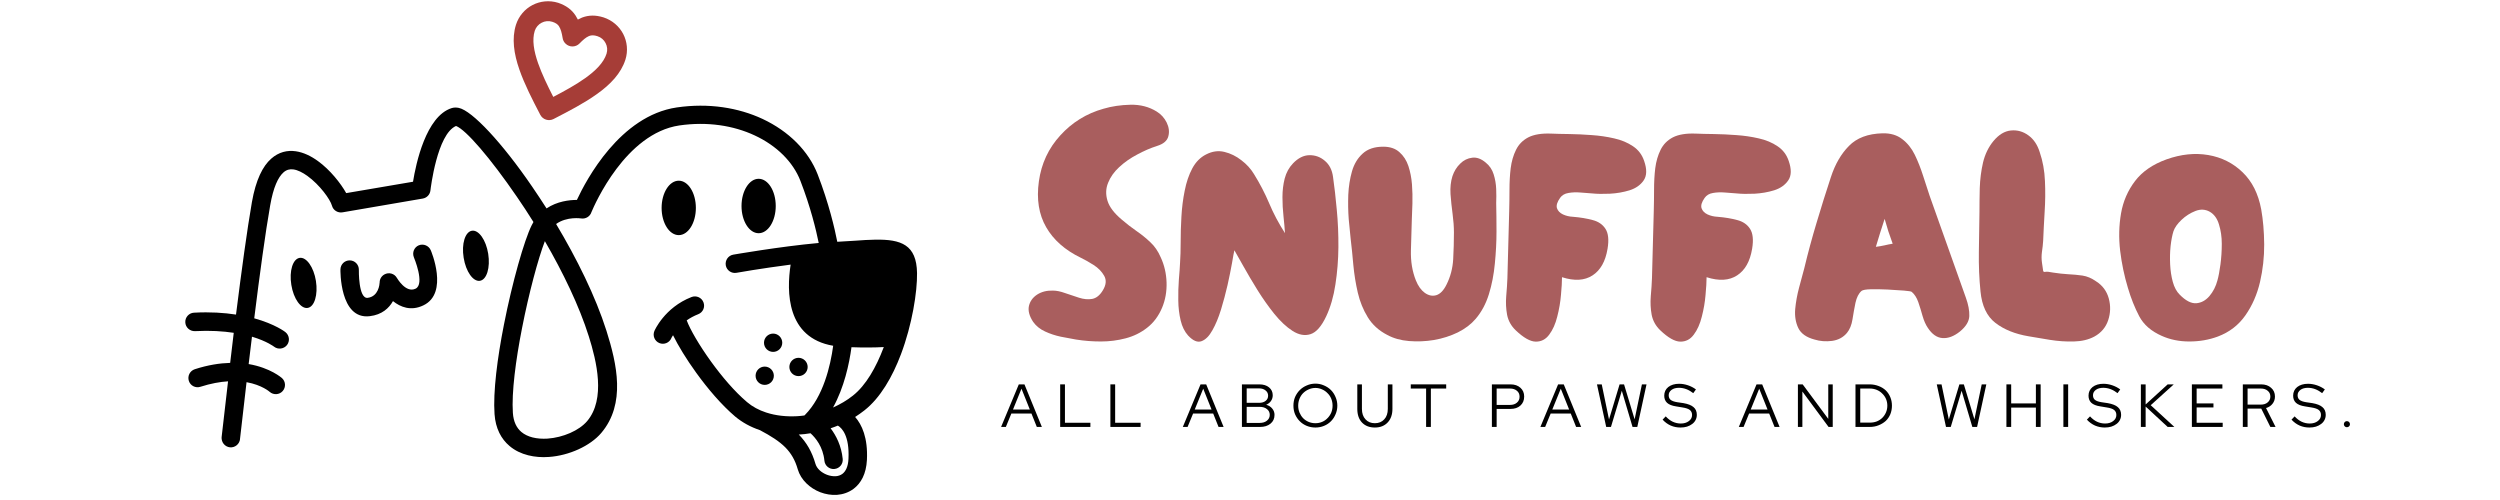 <svg xmlns="http://www.w3.org/2000/svg" xmlns:xlink="http://www.w3.org/1999/xlink" width="350" zoomAndPan="magnify" viewBox="0 0 262.5 52.5" height="70" preserveAspectRatio="xMidYMid meet"><defs><g></g><clipPath id="2210e3e0cb"><path d="M 19.426 11 L 96.691 11 L 96.691 52 L 19.426 52 Z M 19.426 11 " clip-rule="nonzero"></path></clipPath></defs><g fill="#a95e5e" fill-opacity="1"><g transform="translate(107.551, 35.856)"><g><path d="M 5.438 -0.203 C 4.957 -0.285 4.426 -0.383 3.844 -0.5 C 3.258 -0.625 2.707 -0.805 2.188 -1.047 C 1.664 -1.285 1.25 -1.617 0.938 -2.047 C 0.531 -2.66 0.379 -3.219 0.484 -3.719 C 0.598 -4.219 0.883 -4.617 1.344 -4.922 C 1.812 -5.223 2.363 -5.363 3 -5.344 C 3.383 -5.344 3.816 -5.254 4.297 -5.078 C 4.773 -4.91 5.258 -4.75 5.75 -4.594 C 6.238 -4.438 6.695 -4.395 7.125 -4.469 C 7.562 -4.551 7.938 -4.852 8.25 -5.375 C 8.594 -5.938 8.641 -6.441 8.391 -6.891 C 8.141 -7.336 7.77 -7.719 7.281 -8.031 C 6.789 -8.344 6.336 -8.598 5.922 -8.797 C 4.273 -9.598 3.066 -10.664 2.297 -12 C 1.523 -13.344 1.27 -14.945 1.531 -16.812 C 1.789 -18.676 2.539 -20.285 3.781 -21.641 C 5.02 -23.004 6.531 -23.938 8.312 -24.438 C 9.176 -24.695 10.125 -24.836 11.156 -24.859 C 12.188 -24.879 13.102 -24.641 13.906 -24.141 C 14.363 -23.859 14.711 -23.473 14.953 -22.984 C 15.191 -22.492 15.25 -22.016 15.125 -21.547 C 15.008 -21.078 14.613 -20.738 13.938 -20.531 C 13.25 -20.312 12.551 -20.008 11.844 -19.625 C 11.133 -19.25 10.508 -18.812 9.969 -18.312 C 9.426 -17.812 9.035 -17.258 8.797 -16.656 C 8.555 -16.062 8.535 -15.438 8.734 -14.781 C 8.93 -14.133 9.43 -13.473 10.234 -12.797 C 10.734 -12.367 11.242 -11.973 11.766 -11.609 C 12.285 -11.254 12.77 -10.863 13.219 -10.438 C 13.676 -10.02 14.047 -9.484 14.328 -8.828 C 14.703 -8.023 14.906 -7.148 14.938 -6.203 C 14.969 -5.254 14.812 -4.367 14.469 -3.547 C 14.094 -2.66 13.566 -1.957 12.891 -1.438 C 12.223 -0.914 11.469 -0.547 10.625 -0.328 C 9.789 -0.109 8.93 0 8.047 0 C 7.16 0 6.289 -0.066 5.438 -0.203 Z M 5.438 -0.203 "></path></g></g></g><g fill="#a95e5e" fill-opacity="1"><g transform="translate(123.22, 35.856)"><g><path d="M 1.531 -0.625 C 1.164 -1.031 0.906 -1.555 0.75 -2.203 C 0.594 -2.859 0.508 -3.562 0.5 -4.312 C 0.488 -5.062 0.508 -5.789 0.562 -6.5 C 0.625 -7.207 0.664 -7.812 0.688 -8.312 C 0.727 -8.895 0.75 -9.602 0.75 -10.438 C 0.75 -11.281 0.773 -12.164 0.828 -13.094 C 0.879 -14.031 0.992 -14.941 1.172 -15.828 C 1.348 -16.723 1.613 -17.504 1.969 -18.172 C 2.332 -18.848 2.816 -19.336 3.422 -19.641 C 4.066 -19.973 4.707 -20.062 5.344 -19.906 C 5.988 -19.75 6.582 -19.457 7.125 -19.031 C 7.676 -18.613 8.113 -18.133 8.438 -17.594 C 9.062 -16.594 9.598 -15.562 10.047 -14.5 C 10.492 -13.438 11.047 -12.395 11.703 -11.375 C 11.672 -11.895 11.617 -12.484 11.547 -13.141 C 11.473 -13.805 11.438 -14.477 11.438 -15.156 C 11.438 -15.844 11.516 -16.492 11.672 -17.109 C 11.836 -17.734 12.129 -18.266 12.547 -18.703 C 13.086 -19.266 13.66 -19.551 14.266 -19.562 C 14.879 -19.57 15.422 -19.375 15.891 -18.969 C 16.367 -18.57 16.656 -18.004 16.75 -17.266 C 16.895 -16.266 17.023 -15.125 17.141 -13.844 C 17.266 -12.562 17.32 -11.25 17.312 -9.906 C 17.301 -8.562 17.195 -7.258 17 -6 C 16.812 -4.738 16.488 -3.617 16.031 -2.641 C 15.531 -1.578 14.977 -0.953 14.375 -0.766 C 13.781 -0.578 13.156 -0.691 12.5 -1.109 C 11.852 -1.523 11.211 -2.125 10.578 -2.906 C 9.953 -3.688 9.363 -4.52 8.812 -5.406 C 8.258 -6.301 7.77 -7.129 7.344 -7.891 C 6.926 -8.648 6.609 -9.211 6.391 -9.578 C 6.336 -9.359 6.254 -8.91 6.141 -8.234 C 6.023 -7.566 5.867 -6.797 5.672 -5.922 C 5.473 -5.055 5.242 -4.195 4.984 -3.344 C 4.723 -2.5 4.422 -1.773 4.078 -1.172 C 3.742 -0.566 3.363 -0.188 2.938 -0.031 C 2.52 0.125 2.051 -0.07 1.531 -0.625 Z M 1.531 -0.625 "></path></g></g></g><g fill="#a95e5e" fill-opacity="1"><g transform="translate(141.038, 35.856)"><g><path d="M 4.625 -0.688 C 3.738 -1.145 3.055 -1.766 2.578 -2.547 C 2.098 -3.328 1.75 -4.188 1.531 -5.125 C 1.312 -6.07 1.156 -7.039 1.062 -8.031 C 0.977 -9.02 0.883 -9.938 0.781 -10.781 C 0.719 -11.344 0.648 -12.031 0.578 -12.844 C 0.516 -13.664 0.5 -14.516 0.531 -15.391 C 0.57 -16.273 0.703 -17.102 0.922 -17.875 C 1.148 -18.645 1.523 -19.266 2.047 -19.734 C 2.566 -20.211 3.285 -20.453 4.203 -20.453 C 4.922 -20.453 5.488 -20.258 5.906 -19.875 C 6.332 -19.5 6.645 -19.016 6.844 -18.422 C 7.039 -17.828 7.164 -17.188 7.219 -16.5 C 7.27 -15.812 7.285 -15.141 7.266 -14.484 C 7.242 -13.836 7.223 -13.273 7.203 -12.797 C 7.18 -11.797 7.148 -10.719 7.109 -9.562 C 7.078 -8.414 7.25 -7.367 7.625 -6.422 C 7.863 -5.828 8.176 -5.391 8.562 -5.109 C 8.957 -4.828 9.359 -4.742 9.766 -4.859 C 10.18 -4.984 10.539 -5.352 10.844 -5.969 C 11.258 -6.789 11.492 -7.68 11.547 -8.641 C 11.598 -9.609 11.625 -10.539 11.625 -11.438 C 11.625 -12.039 11.578 -12.691 11.484 -13.391 C 11.391 -14.086 11.316 -14.781 11.266 -15.469 C 11.223 -16.164 11.289 -16.797 11.469 -17.359 C 11.645 -17.879 11.914 -18.316 12.281 -18.672 C 12.645 -19.035 13.066 -19.242 13.547 -19.297 C 14.023 -19.359 14.504 -19.18 14.984 -18.766 C 15.379 -18.441 15.648 -18.035 15.797 -17.547 C 15.953 -17.055 16.039 -16.547 16.062 -16.016 C 16.082 -15.484 16.082 -14.988 16.062 -14.531 C 16.082 -13.633 16.094 -12.641 16.094 -11.547 C 16.094 -10.453 16.035 -9.332 15.922 -8.188 C 15.816 -7.051 15.609 -5.977 15.297 -4.969 C 14.984 -3.957 14.52 -3.094 13.906 -2.375 C 13.426 -1.812 12.801 -1.336 12.031 -0.953 C 11.258 -0.578 10.426 -0.312 9.531 -0.156 C 8.645 -0.008 7.77 0.023 6.906 -0.047 C 6.039 -0.117 5.281 -0.332 4.625 -0.688 Z M 4.625 -0.688 "></path></g></g></g><g fill="#a95e5e" fill-opacity="1"><g transform="translate(157.652, 35.856)"><g><path d="M 1.5 -1.172 C 1.02 -1.629 0.719 -2.172 0.594 -2.797 C 0.477 -3.43 0.445 -4.082 0.5 -4.75 C 0.562 -5.426 0.602 -6.055 0.625 -6.641 L 0.812 -13.625 C 0.832 -14.383 0.844 -15.156 0.844 -15.938 C 0.844 -16.719 0.883 -17.469 0.969 -18.188 C 1.062 -18.914 1.25 -19.562 1.531 -20.125 C 1.812 -20.695 2.242 -21.133 2.828 -21.438 C 3.422 -21.738 4.219 -21.867 5.219 -21.828 C 5.738 -21.805 6.375 -21.789 7.125 -21.781 C 7.875 -21.77 8.656 -21.734 9.469 -21.672 C 10.281 -21.617 11.066 -21.504 11.828 -21.328 C 12.586 -21.16 13.25 -20.883 13.812 -20.5 C 14.375 -20.125 14.766 -19.609 14.984 -18.953 C 15.285 -18.086 15.27 -17.41 14.938 -16.922 C 14.602 -16.43 14.109 -16.082 13.453 -15.875 C 12.805 -15.676 12.117 -15.555 11.391 -15.516 C 10.66 -15.484 10.035 -15.492 9.516 -15.547 C 9.16 -15.566 8.754 -15.598 8.297 -15.641 C 7.848 -15.68 7.426 -15.664 7.031 -15.594 C 6.645 -15.531 6.352 -15.359 6.156 -15.078 C 5.852 -14.648 5.742 -14.289 5.828 -14 C 5.922 -13.719 6.129 -13.5 6.453 -13.344 C 6.773 -13.195 7.125 -13.113 7.5 -13.094 C 8.281 -13.031 8.973 -12.914 9.578 -12.75 C 10.18 -12.594 10.629 -12.285 10.922 -11.828 C 11.223 -11.367 11.297 -10.672 11.141 -9.734 C 10.922 -8.41 10.395 -7.477 9.562 -6.938 C 8.727 -6.395 7.66 -6.332 6.359 -6.75 C 6.359 -6.27 6.32 -5.648 6.25 -4.891 C 6.188 -4.129 6.055 -3.367 5.859 -2.609 C 5.672 -1.848 5.391 -1.219 5.016 -0.719 C 4.648 -0.219 4.176 0.023 3.594 0.016 C 3.02 0.004 2.32 -0.391 1.5 -1.172 Z M 1.5 -1.172 "></path></g></g></g><g fill="#a95e5e" fill-opacity="1"><g transform="translate(172.832, 35.856)"><g><path d="M 1.5 -1.172 C 1.02 -1.629 0.719 -2.172 0.594 -2.797 C 0.477 -3.43 0.445 -4.082 0.5 -4.75 C 0.562 -5.426 0.602 -6.055 0.625 -6.641 L 0.812 -13.625 C 0.832 -14.383 0.844 -15.156 0.844 -15.938 C 0.844 -16.719 0.883 -17.469 0.969 -18.188 C 1.062 -18.914 1.25 -19.562 1.531 -20.125 C 1.812 -20.695 2.242 -21.133 2.828 -21.438 C 3.422 -21.738 4.219 -21.867 5.219 -21.828 C 5.738 -21.805 6.375 -21.789 7.125 -21.781 C 7.875 -21.77 8.656 -21.734 9.469 -21.672 C 10.281 -21.617 11.066 -21.504 11.828 -21.328 C 12.586 -21.16 13.25 -20.883 13.812 -20.5 C 14.375 -20.125 14.766 -19.609 14.984 -18.953 C 15.285 -18.086 15.27 -17.41 14.938 -16.922 C 14.602 -16.43 14.109 -16.082 13.453 -15.875 C 12.805 -15.676 12.117 -15.555 11.391 -15.516 C 10.66 -15.484 10.035 -15.492 9.516 -15.547 C 9.16 -15.566 8.754 -15.598 8.297 -15.641 C 7.848 -15.68 7.426 -15.664 7.031 -15.594 C 6.645 -15.531 6.352 -15.359 6.156 -15.078 C 5.852 -14.648 5.742 -14.289 5.828 -14 C 5.922 -13.719 6.129 -13.5 6.453 -13.344 C 6.773 -13.195 7.125 -13.113 7.5 -13.094 C 8.281 -13.031 8.973 -12.914 9.578 -12.75 C 10.18 -12.594 10.629 -12.285 10.922 -11.828 C 11.223 -11.367 11.297 -10.672 11.141 -9.734 C 10.922 -8.41 10.395 -7.477 9.562 -6.938 C 8.727 -6.395 7.66 -6.332 6.359 -6.75 C 6.359 -6.27 6.32 -5.648 6.25 -4.891 C 6.188 -4.129 6.055 -3.367 5.859 -2.609 C 5.672 -1.848 5.391 -1.219 5.016 -0.719 C 4.648 -0.219 4.176 0.023 3.594 0.016 C 3.02 0.004 2.32 -0.391 1.5 -1.172 Z M 1.5 -1.172 "></path></g></g></g><g fill="#a95e5e" fill-opacity="1"><g transform="translate(188.012, 35.856)"><g><path d="M 2.516 -0.203 C 1.66 -0.43 1.094 -0.832 0.812 -1.406 C 0.531 -1.988 0.422 -2.656 0.484 -3.406 C 0.555 -4.156 0.691 -4.906 0.891 -5.656 C 1.098 -6.406 1.281 -7.082 1.438 -7.688 C 1.82 -9.289 2.254 -10.891 2.734 -12.484 C 3.211 -14.086 3.711 -15.68 4.234 -17.266 C 4.672 -18.609 5.301 -19.695 6.125 -20.531 C 6.945 -21.375 8.117 -21.816 9.641 -21.859 C 10.484 -21.879 11.176 -21.676 11.719 -21.25 C 12.27 -20.832 12.711 -20.281 13.047 -19.594 C 13.379 -18.906 13.664 -18.18 13.906 -17.422 C 14.145 -16.672 14.375 -15.969 14.594 -15.312 L 18.406 -4.594 C 18.664 -3.875 18.785 -3.234 18.766 -2.672 C 18.742 -2.109 18.414 -1.566 17.781 -1.047 C 17.156 -0.547 16.547 -0.316 15.953 -0.359 C 15.367 -0.398 14.852 -0.758 14.406 -1.438 C 14.188 -1.758 14.004 -2.172 13.859 -2.672 C 13.723 -3.172 13.57 -3.66 13.406 -4.141 C 13.238 -4.617 13.004 -4.977 12.703 -5.219 C 12.66 -5.258 12.395 -5.301 11.906 -5.344 C 11.414 -5.383 10.848 -5.422 10.203 -5.453 C 9.566 -5.484 8.984 -5.492 8.453 -5.484 C 7.922 -5.473 7.586 -5.414 7.453 -5.312 C 7.148 -5.051 6.938 -4.633 6.812 -4.062 C 6.695 -3.5 6.594 -2.922 6.5 -2.328 C 6.406 -1.734 6.211 -1.258 5.922 -0.906 C 5.535 -0.438 5.016 -0.156 4.359 -0.062 C 3.711 0.02 3.098 -0.023 2.516 -0.203 Z M 8.953 -9.938 C 9.266 -9.977 9.566 -10.031 9.859 -10.094 C 10.148 -10.164 10.438 -10.223 10.719 -10.266 C 10.562 -10.691 10.41 -11.125 10.266 -11.562 C 10.129 -12 10 -12.438 9.875 -12.875 C 9.719 -12.395 9.562 -11.91 9.406 -11.422 C 9.258 -10.93 9.109 -10.438 8.953 -9.938 Z M 8.953 -9.938 "></path></g></g></g><g fill="#a95e5e" fill-opacity="1"><g transform="translate(207.297, 35.856)"><g><path d="M 12.609 -0.516 C 12.004 -0.191 11.285 -0.02 10.453 0 C 9.629 0.02 8.789 -0.035 7.938 -0.172 C 7.094 -0.316 6.348 -0.441 5.703 -0.547 C 4.285 -0.785 3.125 -1.254 2.219 -1.953 C 1.32 -2.648 0.801 -3.75 0.656 -5.25 C 0.52 -6.594 0.461 -7.977 0.484 -9.406 C 0.504 -10.844 0.523 -12.234 0.547 -13.578 C 0.547 -14.336 0.555 -15.18 0.578 -16.109 C 0.609 -17.035 0.723 -17.93 0.922 -18.797 C 1.129 -19.66 1.492 -20.41 2.016 -21.047 C 2.578 -21.723 3.191 -22.094 3.859 -22.156 C 4.523 -22.219 5.133 -22.047 5.688 -21.641 C 6.238 -21.242 6.633 -20.656 6.875 -19.875 C 7.195 -18.938 7.379 -17.93 7.422 -16.859 C 7.473 -15.785 7.461 -14.707 7.391 -13.625 C 7.328 -12.551 7.273 -11.531 7.234 -10.562 C 7.211 -10.207 7.172 -9.828 7.109 -9.422 C 7.055 -9.023 7.055 -8.645 7.109 -8.281 C 7.172 -7.82 7.211 -7.535 7.234 -7.422 C 7.254 -7.316 7.332 -7.281 7.469 -7.312 C 7.613 -7.344 7.883 -7.316 8.281 -7.234 C 8.82 -7.148 9.348 -7.094 9.859 -7.062 C 10.367 -7.039 10.867 -6.992 11.359 -6.922 C 11.848 -6.848 12.328 -6.645 12.797 -6.312 C 13.473 -5.883 13.914 -5.285 14.125 -4.516 C 14.332 -3.742 14.312 -2.984 14.062 -2.234 C 13.812 -1.484 13.328 -0.91 12.609 -0.516 Z M 12.609 -0.516 "></path></g></g></g><g fill="#a95e5e" fill-opacity="1"><g transform="translate(222.021, 35.856)"><g><path d="M 10.844 -0.516 C 9.914 -0.172 8.922 0 7.859 0 C 6.805 0 5.836 -0.195 4.953 -0.594 C 3.848 -1.082 3.062 -1.77 2.594 -2.656 C 2.125 -3.551 1.727 -4.547 1.406 -5.641 C 1.031 -6.879 0.758 -8.176 0.594 -9.531 C 0.438 -10.883 0.469 -12.191 0.688 -13.453 C 0.906 -14.711 1.395 -15.844 2.156 -16.844 C 2.914 -17.844 4.02 -18.602 5.469 -19.125 C 6.988 -19.664 8.445 -19.816 9.844 -19.578 C 11.25 -19.336 12.453 -18.734 13.453 -17.766 C 14.453 -16.805 15.102 -15.508 15.406 -13.875 C 15.602 -12.77 15.707 -11.547 15.719 -10.203 C 15.727 -8.867 15.582 -7.551 15.281 -6.25 C 14.977 -4.945 14.469 -3.781 13.75 -2.75 C 13.031 -1.719 12.062 -0.973 10.844 -0.516 Z M 6.844 -4.922 C 7.469 -4.285 8.047 -3.984 8.578 -4.016 C 9.109 -4.055 9.57 -4.305 9.969 -4.766 C 10.363 -5.234 10.645 -5.785 10.812 -6.422 C 10.926 -6.828 11.031 -7.379 11.125 -8.078 C 11.219 -8.773 11.266 -9.5 11.266 -10.25 C 11.266 -11 11.164 -11.68 10.969 -12.297 C 10.781 -12.922 10.457 -13.363 10 -13.625 C 9.539 -13.883 9.039 -13.91 8.5 -13.703 C 7.957 -13.492 7.469 -13.18 7.031 -12.766 C 6.602 -12.359 6.32 -11.957 6.188 -11.562 C 6.062 -11.156 5.961 -10.641 5.891 -10.016 C 5.828 -9.398 5.812 -8.758 5.844 -8.094 C 5.875 -7.438 5.969 -6.82 6.125 -6.25 C 6.281 -5.688 6.52 -5.242 6.844 -4.922 Z M 6.844 -4.922 "></path></g></g></g><path fill="#a63d37" d="M 60.43 1.625 C 60.52 1.766 60.598 1.91 60.676 2.055 C 60.789 1.996 60.906 1.934 61.027 1.887 C 61.059 1.871 61.098 1.855 61.129 1.84 C 61.82 1.582 62.527 1.566 63.363 1.824 C 64.293 2.125 65.023 2.77 65.438 3.57 C 65.852 4.367 65.961 5.336 65.668 6.266 C 65.207 7.703 64.102 8.871 62.656 9.891 C 61.328 10.844 59.723 11.668 58.125 12.496 C 57.617 12.758 56.988 12.559 56.727 12.051 C 55.895 10.453 55.074 8.855 54.535 7.305 C 53.953 5.637 53.723 4.039 54.176 2.602 C 54.473 1.672 55.121 0.941 55.918 0.527 C 56.719 0.113 57.688 0.004 58.617 0.297 C 59.445 0.582 60.02 1.004 60.43 1.625 Z M 59.07 3.953 C 58.984 3.43 58.875 3.039 58.699 2.77 L 58.699 2.762 C 58.562 2.547 58.332 2.395 57.984 2.285 C 57.602 2.164 57.203 2.211 56.871 2.387 C 56.543 2.555 56.273 2.855 56.148 3.238 C 55.852 4.184 56.051 5.352 56.496 6.629 C 56.887 7.742 57.469 8.957 58.094 10.176 C 59.309 9.539 60.48 8.895 61.449 8.203 C 62.547 7.418 63.387 6.582 63.688 5.637 C 63.809 5.254 63.762 4.852 63.586 4.523 C 63.418 4.191 63.117 3.922 62.734 3.801 C 62.379 3.684 62.102 3.684 61.863 3.777 L 61.812 3.801 C 61.527 3.922 61.211 4.191 60.852 4.562 C 60.453 4.977 59.789 4.984 59.383 4.582 C 59.199 4.414 59.098 4.184 59.07 3.953 Z M 59.07 3.953 " fill-opacity="1" fill-rule="evenodd"></path><g clip-path="url(#2210e3e0cb)"><path fill="#000000" d="M 87.977 44.688 C 87.73 44.785 87.477 44.887 87.215 44.969 C 87.793 45.738 88.348 46.805 88.484 48.188 C 88.539 48.719 88.145 49.195 87.617 49.242 C 87.086 49.297 86.609 48.902 86.562 48.367 C 86.418 46.906 85.625 45.961 85.105 45.492 C 84.695 45.562 84.281 45.609 83.875 45.629 C 84.695 46.469 85.258 47.438 85.625 48.711 C 85.773 49.211 86.25 49.625 86.824 49.848 C 87.125 49.965 87.445 50.016 87.746 50.004 C 88.008 49.988 88.262 49.902 88.461 49.75 C 88.801 49.488 89.055 48.988 89.09 48.172 C 89.207 45.754 88.398 44.938 87.977 44.688 Z M 89.406 36.457 C 89.168 38.219 88.637 40.684 87.469 42.789 C 88.215 42.457 88.922 42.043 89.551 41.543 C 90.926 40.461 91.996 38.562 92.777 36.496 L 92.801 36.441 C 91.789 36.496 90.66 36.504 89.406 36.457 Z M 79.656 18.773 C 78.668 18.773 77.859 20.055 77.859 21.633 C 77.859 23.207 78.668 24.488 79.656 24.488 C 80.648 24.488 81.453 23.207 81.453 21.633 C 81.453 20.047 80.648 18.773 79.656 18.773 Z M 83.844 37.57 C 83.312 37.57 82.883 38.004 82.883 38.531 C 82.883 39.062 83.312 39.492 83.844 39.492 C 84.375 39.492 84.805 39.062 84.805 38.531 C 84.805 38.004 84.375 37.57 83.844 37.57 Z M 81.18 35.027 C 80.648 35.027 80.219 35.461 80.219 35.988 C 80.219 36.52 80.648 36.949 81.18 36.949 C 81.707 36.949 82.137 36.52 82.137 35.988 C 82.137 35.461 81.707 35.027 81.18 35.027 Z M 80.293 38.492 C 79.766 38.492 79.336 38.926 79.336 39.453 C 79.336 39.984 79.766 40.414 80.293 40.414 C 80.824 40.414 81.254 39.984 81.254 39.453 C 81.254 38.926 80.824 38.492 80.293 38.492 Z M 71.27 18.973 C 70.277 18.973 69.469 20.258 69.469 21.832 C 69.469 23.406 70.277 24.688 71.27 24.688 C 72.258 24.688 73.066 23.414 73.066 21.832 C 73.066 20.25 72.258 18.973 71.27 18.973 Z M 43.457 27.016 C 43.457 27.023 44.648 29.828 43.633 30.312 C 42.598 30.812 41.684 29.184 41.676 29.184 C 41.414 28.715 40.824 28.555 40.355 28.82 C 40.039 29 39.863 29.32 39.863 29.66 C 39.855 29.859 39.746 31.133 38.602 31.273 C 37.621 31.387 37.68 28.332 37.68 28.324 C 37.688 27.793 37.266 27.348 36.727 27.34 C 36.191 27.332 35.754 27.754 35.746 28.293 C 35.746 28.309 35.637 33.586 38.824 33.199 C 40.117 33.047 40.848 32.348 41.262 31.617 C 42.043 32.242 43.145 32.695 44.457 32.062 C 47.16 30.773 45.242 26.301 45.234 26.285 C 45.031 25.797 44.465 25.559 43.973 25.758 C 43.488 25.957 43.258 26.516 43.457 27.016 Z M 57.211 25.32 C 56.504 27.164 55.535 30.766 54.812 34.461 C 54.152 37.816 53.707 41.215 53.852 43.355 C 53.914 44.293 54.25 44.938 54.742 45.355 C 55.066 45.629 55.473 45.816 55.918 45.93 C 56.41 46.055 56.949 46.086 57.492 46.055 C 59.129 45.938 60.805 45.207 61.648 44.219 C 63.617 41.891 62.641 37.918 61.828 35.328 C 60.812 32.102 59.105 28.59 57.211 25.32 Z M 70.492 35.504 C 70.285 35.996 69.715 36.227 69.227 36.02 C 68.734 35.812 68.504 35.246 68.711 34.754 C 68.711 34.746 69.754 32.301 72.613 31.188 C 73.113 30.996 73.672 31.242 73.863 31.742 C 74.059 32.242 73.812 32.801 73.312 32.992 C 72.844 33.176 72.445 33.402 72.105 33.637 C 72.453 34.582 73.418 36.25 74.664 37.973 C 75.793 39.531 77.129 41.113 78.438 42.219 C 79.004 42.703 79.688 43.066 80.441 43.312 L 80.48 43.324 C 81.453 43.641 82.547 43.758 83.66 43.703 C 83.93 43.688 84.191 43.664 84.457 43.625 C 84.48 43.602 84.504 43.586 84.527 43.562 C 86.441 41.629 87.195 38.434 87.484 36.305 C 82.578 35.469 82.578 30.629 83.016 27.785 C 79.996 28.176 77.336 28.637 77.328 28.645 C 76.809 28.738 76.301 28.391 76.207 27.863 C 76.117 27.34 76.461 26.832 76.992 26.738 C 77.008 26.738 81.848 25.887 85.965 25.512 C 85.695 24.168 85.113 21.746 84.043 18.988 C 83.277 17.008 81.555 15.293 79.242 14.219 C 77.031 13.188 74.297 12.742 71.328 13.172 C 65.684 14.012 62.449 21.453 62.102 22.27 C 61.965 22.715 61.512 23.008 61.035 22.938 C 61.027 22.938 59.531 22.699 58.391 23.52 C 60.551 27.133 62.527 31.102 63.68 34.738 C 64.777 38.219 65.73 42.391 63.133 45.461 C 61.973 46.828 59.746 47.836 57.633 47.98 C 56.887 48.035 56.141 47.98 55.457 47.805 C 54.727 47.621 54.059 47.305 53.5 46.828 C 52.625 46.09 52.031 44.992 51.926 43.48 C 51.762 41.152 52.223 37.578 52.914 34.086 C 53.789 29.621 55.051 25.211 55.82 23.668 C 55.879 23.543 55.941 23.43 56.012 23.312 C 55.441 22.398 54.859 21.508 54.281 20.672 C 51.492 16.598 48.906 13.602 47.883 13.227 C 45.895 14.078 45.219 19.797 45.195 19.996 C 45.148 20.418 44.832 20.77 44.395 20.848 L 35.977 22.293 C 35.477 22.383 34.984 22.086 34.855 21.594 C 34.676 20.941 33.586 19.418 32.266 18.465 C 31.773 18.113 31.266 17.852 30.805 17.789 C 30.445 17.734 30.082 17.82 29.77 18.098 C 29.199 18.605 28.699 19.672 28.371 21.555 C 27.863 24.434 27.27 28.793 26.695 33.422 C 28.898 34.031 29.953 34.859 29.961 34.867 C 30.383 35.199 30.461 35.805 30.137 36.227 C 29.805 36.648 29.199 36.727 28.777 36.402 C 28.777 36.402 28.047 35.828 26.457 35.352 C 26.34 36.305 26.227 37.273 26.109 38.227 C 28.402 38.617 29.59 39.691 29.598 39.691 C 30 40.047 30.035 40.66 29.684 41.059 C 29.332 41.461 28.715 41.496 28.316 41.145 C 28.316 41.145 27.516 40.422 25.887 40.129 C 24.953 48.18 25.211 46.062 25.203 46.098 C 25.152 46.629 24.676 47.02 24.145 46.969 C 23.613 46.914 23.223 46.438 23.277 45.906 C 23.285 45.867 23.008 48.051 23.945 40.039 C 23.102 40.09 22.141 40.262 21.039 40.613 C 20.535 40.777 19.988 40.5 19.828 39.992 C 19.664 39.484 19.941 38.938 20.449 38.77 C 21.848 38.316 23.086 38.133 24.168 38.102 C 24.289 37.051 24.422 35.996 24.543 34.945 C 23.43 34.777 22.078 34.684 20.473 34.77 C 19.941 34.789 19.48 34.383 19.457 33.848 C 19.426 33.316 19.844 32.855 20.371 32.832 C 22.078 32.738 23.547 32.84 24.781 33.031 C 25.359 28.422 25.949 24.098 26.449 21.23 C 26.863 18.879 27.586 17.445 28.477 16.66 C 29.27 15.961 30.16 15.754 31.059 15.883 C 31.867 16 32.656 16.383 33.387 16.914 C 34.652 17.828 35.777 19.242 36.352 20.277 L 43.367 19.082 C 43.672 17.191 44.727 12.203 47.422 11.352 C 47.652 11.281 47.898 11.273 48.168 11.328 C 49.574 11.613 52.738 15.008 55.879 19.602 C 56.379 20.332 56.887 21.102 57.387 21.883 C 58.508 21.133 59.781 20.992 60.574 20.992 C 61.559 18.875 65.105 12.16 71.062 11.281 C 74.41 10.793 77.535 11.305 80.07 12.488 C 82.828 13.781 84.906 15.863 85.855 18.312 C 87.031 21.348 87.648 24.02 87.914 25.387 L 88.047 25.379 C 88.605 25.355 89.23 25.312 89.805 25.273 C 90.551 25.219 91.234 25.172 91.918 25.164 C 94.613 25.125 96.242 25.688 96.289 28.668 C 96.32 30.648 95.773 34.094 94.598 37.203 C 93.707 39.562 92.441 41.773 90.758 43.094 C 90.449 43.34 90.121 43.562 89.789 43.781 C 90.496 44.586 91.141 45.961 91.027 48.297 C 90.949 49.766 90.406 50.738 89.629 51.324 C 89.105 51.715 88.5 51.914 87.879 51.961 C 87.293 52 86.688 51.898 86.125 51.684 C 85.035 51.262 84.09 50.387 83.766 49.281 C 83.492 48.312 83.066 47.59 82.461 46.977 C 81.824 46.336 80.949 45.777 79.789 45.164 C 78.82 44.84 77.945 44.363 77.191 43.734 C 75.762 42.52 74.309 40.812 73.098 39.133 C 72.066 37.711 71.207 36.289 70.668 35.199 C 70.547 35.375 70.492 35.504 70.492 35.504 Z M 70.492 35.504 " fill-opacity="1" fill-rule="evenodd"></path></g><path fill="#000000" d="M 31.457 27.078 C 32.172 26.961 32.941 28.047 33.172 29.496 C 33.402 30.949 33.02 32.219 32.305 32.332 C 31.59 32.449 30.82 31.363 30.59 29.914 C 30.352 28.461 30.742 27.191 31.457 27.078 Z M 31.457 27.078 " fill-opacity="1" fill-rule="evenodd"></path><path fill="#000000" d="M 49.551 24.227 C 50.266 24.113 51.031 25.195 51.262 26.648 C 51.492 28.102 51.109 29.367 50.395 29.484 C 49.68 29.598 48.914 28.516 48.684 27.062 C 48.445 25.609 48.836 24.344 49.551 24.227 Z M 49.551 24.227 " fill-opacity="1" fill-rule="evenodd"></path><g fill="#000000" fill-opacity="1"><g transform="translate(105.084, 44.828)"><g><path d="M 0.031 0 L 1.891 -4.469 L 2.484 -4.469 L 4.312 0 L 3.781 0 L 3.219 -1.406 L 1.109 -1.406 L 0.531 0 Z M 1.281 -1.828 L 3.047 -1.828 L 2.172 -4.016 Z M 1.281 -1.828 "></path></g></g></g><g fill="#000000" fill-opacity="1"><g transform="translate(110.835, 44.828)"><g><path d="M 0.484 0 L 0.484 -4.469 L 0.984 -4.469 L 0.984 -0.438 L 3.656 -0.438 L 3.656 0 Z M 0.484 0 "></path></g></g></g><g fill="#000000" fill-opacity="1"><g transform="translate(116.107, 44.828)"><g><path d="M 0.484 0 L 0.484 -4.469 L 0.984 -4.469 L 0.984 -0.438 L 3.656 -0.438 L 3.656 0 Z M 0.484 0 "></path></g></g></g><g fill="#000000" fill-opacity="1"><g transform="translate(121.38, 44.828)"><g></g></g></g><g fill="#000000" fill-opacity="1"><g transform="translate(124.166, 44.828)"><g><path d="M 0.031 0 L 1.891 -4.469 L 2.484 -4.469 L 4.312 0 L 3.781 0 L 3.219 -1.406 L 1.109 -1.406 L 0.531 0 Z M 1.281 -1.828 L 3.047 -1.828 L 2.172 -4.016 Z M 1.281 -1.828 "></path></g></g></g><g fill="#000000" fill-opacity="1"><g transform="translate(129.918, 44.828)"><g><path d="M 0.484 -4.469 L 2.312 -4.469 C 2.738 -4.469 3.078 -4.363 3.328 -4.156 C 3.586 -3.945 3.719 -3.672 3.719 -3.328 C 3.719 -3.098 3.656 -2.895 3.531 -2.719 C 3.414 -2.551 3.25 -2.422 3.031 -2.328 C 3.301 -2.254 3.516 -2.117 3.672 -1.922 C 3.828 -1.734 3.906 -1.516 3.906 -1.266 C 3.906 -0.879 3.766 -0.57 3.484 -0.344 C 3.203 -0.113 2.836 0 2.391 0 L 0.484 0 Z M 2.281 -4.047 L 0.984 -4.047 L 0.984 -2.531 L 2.281 -2.531 C 2.57 -2.531 2.801 -2.598 2.969 -2.734 C 3.145 -2.867 3.234 -3.051 3.234 -3.281 C 3.234 -3.508 3.145 -3.691 2.969 -3.828 C 2.801 -3.973 2.57 -4.047 2.281 -4.047 Z M 2.344 -0.422 C 2.664 -0.422 2.922 -0.5 3.109 -0.656 C 3.305 -0.812 3.406 -1.016 3.406 -1.266 C 3.406 -1.523 3.305 -1.727 3.109 -1.875 C 2.922 -2.031 2.664 -2.109 2.344 -2.109 L 0.984 -2.109 L 0.984 -0.422 Z M 2.344 -0.422 "></path></g></g></g><g fill="#000000" fill-opacity="1"><g transform="translate(135.529, 44.828)"><g><path d="M 4.891 -2.234 C 4.891 -1.91 4.828 -1.609 4.703 -1.328 C 4.586 -1.047 4.426 -0.801 4.219 -0.594 C 4.008 -0.383 3.766 -0.223 3.484 -0.109 C 3.203 0.004 2.906 0.062 2.594 0.062 C 2.27 0.062 1.969 0.004 1.688 -0.109 C 1.406 -0.223 1.16 -0.383 0.953 -0.594 C 0.742 -0.801 0.578 -1.047 0.453 -1.328 C 0.336 -1.609 0.281 -1.91 0.281 -2.234 C 0.281 -2.555 0.336 -2.859 0.453 -3.141 C 0.578 -3.422 0.742 -3.664 0.953 -3.875 C 1.16 -4.082 1.406 -4.242 1.688 -4.359 C 1.969 -4.484 2.27 -4.547 2.594 -4.547 C 2.906 -4.547 3.203 -4.484 3.484 -4.359 C 3.766 -4.242 4.008 -4.082 4.219 -3.875 C 4.426 -3.664 4.586 -3.422 4.703 -3.141 C 4.828 -2.859 4.891 -2.555 4.891 -2.234 Z M 4.391 -2.234 C 4.391 -2.492 4.344 -2.738 4.25 -2.969 C 4.156 -3.195 4.023 -3.391 3.859 -3.547 C 3.703 -3.711 3.516 -3.844 3.297 -3.938 C 3.078 -4.039 2.844 -4.094 2.594 -4.094 C 2.332 -4.094 2.094 -4.039 1.875 -3.938 C 1.656 -3.844 1.461 -3.711 1.297 -3.547 C 1.141 -3.391 1.016 -3.195 0.922 -2.969 C 0.828 -2.738 0.781 -2.492 0.781 -2.234 C 0.781 -1.973 0.828 -1.727 0.922 -1.5 C 1.016 -1.281 1.141 -1.086 1.297 -0.922 C 1.461 -0.754 1.656 -0.625 1.875 -0.531 C 2.094 -0.438 2.332 -0.391 2.594 -0.391 C 2.844 -0.391 3.078 -0.438 3.297 -0.531 C 3.516 -0.625 3.703 -0.754 3.859 -0.922 C 4.023 -1.086 4.156 -1.281 4.25 -1.5 C 4.344 -1.727 4.391 -1.973 4.391 -2.234 Z M 4.391 -2.234 "></path></g></g></g><g fill="#000000" fill-opacity="1"><g transform="translate(142.111, 44.828)"><g><path d="M 4.094 -1.891 C 4.094 -1.297 3.926 -0.82 3.594 -0.469 C 3.258 -0.113 2.812 0.062 2.25 0.062 C 1.688 0.062 1.238 -0.109 0.906 -0.453 C 0.57 -0.805 0.406 -1.285 0.406 -1.891 L 0.406 -4.469 L 0.891 -4.469 L 0.891 -1.891 C 0.891 -1.43 1.016 -1.066 1.266 -0.797 C 1.516 -0.523 1.844 -0.391 2.25 -0.391 C 2.656 -0.391 2.984 -0.523 3.234 -0.797 C 3.484 -1.066 3.609 -1.43 3.609 -1.891 L 3.609 -4.469 L 4.094 -4.469 Z M 4.094 -1.891 "></path></g></g></g><g fill="#000000" fill-opacity="1"><g transform="translate(148.022, 44.828)"><g><path d="M 0.109 -4.031 L 0.109 -4.469 L 3.828 -4.469 L 3.828 -4.031 L 2.219 -4.031 L 2.219 0 L 1.719 0 L 1.719 -4.031 Z M 0.109 -4.031 "></path></g></g></g><g fill="#000000" fill-opacity="1"><g transform="translate(153.378, 44.828)"><g></g></g></g><g fill="#000000" fill-opacity="1"><g transform="translate(156.164, 44.828)"><g><path d="M 0.484 0 L 0.484 -4.469 L 2.438 -4.469 C 2.875 -4.469 3.223 -4.348 3.484 -4.109 C 3.742 -3.879 3.875 -3.57 3.875 -3.188 C 3.875 -2.789 3.738 -2.473 3.469 -2.234 C 3.207 -2.004 2.863 -1.891 2.438 -1.891 L 0.984 -1.891 L 0.984 0 Z M 2.391 -4.031 L 0.984 -4.031 L 0.984 -2.312 L 2.391 -2.312 C 2.691 -2.312 2.93 -2.391 3.109 -2.547 C 3.297 -2.703 3.391 -2.91 3.391 -3.172 C 3.391 -3.441 3.297 -3.648 3.109 -3.797 C 2.93 -3.953 2.691 -4.031 2.391 -4.031 Z M 2.391 -4.031 "></path></g></g></g><g fill="#000000" fill-opacity="1"><g transform="translate(161.711, 44.828)"><g><path d="M 0.031 0 L 1.891 -4.469 L 2.484 -4.469 L 4.312 0 L 3.781 0 L 3.219 -1.406 L 1.109 -1.406 L 0.531 0 Z M 1.281 -1.828 L 3.047 -1.828 L 2.172 -4.016 Z M 1.281 -1.828 "></path></g></g></g><g fill="#000000" fill-opacity="1"><g transform="translate(167.463, 44.828)"><g><path d="M 1.688 0 L 1.188 0 L 0.219 -4.469 L 0.719 -4.469 L 1.484 -0.781 L 2.594 -4.469 L 3.062 -4.469 L 4.172 -0.797 L 4.938 -4.469 L 5.422 -4.469 L 4.453 0 L 3.953 0 L 2.828 -3.797 Z M 1.688 0 "></path></g></g></g><g fill="#000000" fill-opacity="1"><g transform="translate(174.511, 44.828)"><g><path d="M 0.062 -0.766 L 0.391 -1.109 C 0.617 -0.859 0.863 -0.672 1.125 -0.547 C 1.395 -0.422 1.676 -0.359 1.969 -0.359 C 2.312 -0.359 2.594 -0.441 2.812 -0.609 C 3.039 -0.773 3.156 -0.988 3.156 -1.25 C 3.156 -1.477 3.078 -1.656 2.922 -1.781 C 2.766 -1.906 2.504 -1.992 2.141 -2.047 L 1.484 -2.156 C 1.055 -2.219 0.738 -2.344 0.531 -2.531 C 0.332 -2.719 0.234 -2.969 0.234 -3.281 C 0.234 -3.656 0.375 -3.957 0.656 -4.188 C 0.945 -4.414 1.328 -4.531 1.797 -4.531 C 2.109 -4.531 2.414 -4.477 2.719 -4.375 C 3.031 -4.27 3.312 -4.125 3.562 -3.938 L 3.281 -3.547 C 3.039 -3.734 2.797 -3.875 2.547 -3.969 C 2.297 -4.062 2.039 -4.109 1.781 -4.109 C 1.457 -4.109 1.195 -4.035 1 -3.891 C 0.801 -3.742 0.703 -3.555 0.703 -3.328 C 0.703 -3.117 0.77 -2.957 0.906 -2.844 C 1.051 -2.727 1.285 -2.645 1.609 -2.594 L 2.25 -2.5 C 2.738 -2.414 3.094 -2.273 3.312 -2.078 C 3.539 -1.891 3.656 -1.617 3.656 -1.266 C 3.656 -1.078 3.613 -0.898 3.531 -0.734 C 3.445 -0.566 3.328 -0.426 3.172 -0.312 C 3.023 -0.195 2.844 -0.102 2.625 -0.031 C 2.414 0.031 2.188 0.062 1.938 0.062 C 1.582 0.062 1.242 -0.004 0.922 -0.141 C 0.598 -0.285 0.312 -0.492 0.062 -0.766 Z M 0.062 -0.766 "></path></g></g></g><g fill="#000000" fill-opacity="1"><g transform="translate(179.758, 44.828)"><g></g></g></g><g fill="#000000" fill-opacity="1"><g transform="translate(182.545, 44.828)"><g><path d="M 0.031 0 L 1.891 -4.469 L 2.484 -4.469 L 4.312 0 L 3.781 0 L 3.219 -1.406 L 1.109 -1.406 L 0.531 0 Z M 1.281 -1.828 L 3.047 -1.828 L 2.172 -4.016 Z M 1.281 -1.828 "></path></g></g></g><g fill="#000000" fill-opacity="1"><g transform="translate(188.296, 44.828)"><g><path d="M 0.484 -4.469 L 0.984 -4.469 L 3.672 -0.844 L 3.672 -4.469 L 4.141 -4.469 L 4.141 0 L 3.703 0 L 0.953 -3.719 L 0.953 0 L 0.484 0 Z M 0.484 -4.469 "></path></g></g></g><g fill="#000000" fill-opacity="1"><g transform="translate(194.342, 44.828)"><g><path d="M 0.484 0 L 0.484 -4.469 L 1.969 -4.469 C 2.301 -4.469 2.613 -4.41 2.906 -4.297 C 3.195 -4.191 3.445 -4.039 3.656 -3.844 C 3.863 -3.645 4.023 -3.406 4.141 -3.125 C 4.254 -2.852 4.312 -2.555 4.312 -2.234 C 4.312 -1.91 4.254 -1.609 4.141 -1.328 C 4.023 -1.055 3.863 -0.82 3.656 -0.625 C 3.445 -0.438 3.195 -0.285 2.906 -0.172 C 2.625 -0.055 2.312 0 1.969 0 Z M 2 -4.031 L 0.984 -4.031 L 0.984 -0.453 L 2 -0.453 C 2.25 -0.453 2.488 -0.492 2.719 -0.578 C 2.945 -0.672 3.141 -0.797 3.297 -0.953 C 3.461 -1.117 3.594 -1.312 3.688 -1.531 C 3.781 -1.75 3.828 -1.984 3.828 -2.234 C 3.828 -2.484 3.781 -2.719 3.688 -2.938 C 3.594 -3.156 3.461 -3.344 3.297 -3.5 C 3.141 -3.664 2.945 -3.797 2.719 -3.891 C 2.488 -3.984 2.25 -4.031 2 -4.031 Z M 2 -4.031 "></path></g></g></g><g fill="#000000" fill-opacity="1"><g transform="translate(200.355, 44.828)"><g></g></g></g><g fill="#000000" fill-opacity="1"><g transform="translate(203.142, 44.828)"><g><path d="M 1.688 0 L 1.188 0 L 0.219 -4.469 L 0.719 -4.469 L 1.484 -0.781 L 2.594 -4.469 L 3.062 -4.469 L 4.172 -0.797 L 4.938 -4.469 L 5.422 -4.469 L 4.453 0 L 3.953 0 L 2.828 -3.797 Z M 1.688 0 "></path></g></g></g><g fill="#000000" fill-opacity="1"><g transform="translate(210.19, 44.828)"><g><path d="M 0.484 0 L 0.484 -4.469 L 0.984 -4.469 L 0.984 -2.469 L 3.578 -2.469 L 3.578 -4.469 L 4.078 -4.469 L 4.078 0 L 3.578 0 L 3.578 -2.031 L 0.984 -2.031 L 0.984 0 Z M 0.484 0 "></path></g></g></g><g fill="#000000" fill-opacity="1"><g transform="translate(216.172, 44.828)"><g><path d="M 0.484 0 L 0.484 -4.469 L 0.984 -4.469 L 0.984 0 Z M 0.484 0 "></path></g></g></g><g fill="#000000" fill-opacity="1"><g transform="translate(219.061, 44.828)"><g><path d="M 0.062 -0.766 L 0.391 -1.109 C 0.617 -0.859 0.863 -0.672 1.125 -0.547 C 1.395 -0.422 1.676 -0.359 1.969 -0.359 C 2.312 -0.359 2.594 -0.441 2.812 -0.609 C 3.039 -0.773 3.156 -0.988 3.156 -1.25 C 3.156 -1.477 3.078 -1.656 2.922 -1.781 C 2.766 -1.906 2.504 -1.992 2.141 -2.047 L 1.484 -2.156 C 1.055 -2.219 0.738 -2.344 0.531 -2.531 C 0.332 -2.719 0.234 -2.969 0.234 -3.281 C 0.234 -3.656 0.375 -3.957 0.656 -4.188 C 0.945 -4.414 1.328 -4.531 1.797 -4.531 C 2.109 -4.531 2.414 -4.477 2.719 -4.375 C 3.031 -4.27 3.312 -4.125 3.562 -3.938 L 3.281 -3.547 C 3.039 -3.734 2.797 -3.875 2.547 -3.969 C 2.297 -4.062 2.039 -4.109 1.781 -4.109 C 1.457 -4.109 1.195 -4.035 1 -3.891 C 0.801 -3.742 0.703 -3.555 0.703 -3.328 C 0.703 -3.117 0.77 -2.957 0.906 -2.844 C 1.051 -2.727 1.285 -2.645 1.609 -2.594 L 2.25 -2.5 C 2.738 -2.414 3.094 -2.273 3.312 -2.078 C 3.539 -1.891 3.656 -1.617 3.656 -1.266 C 3.656 -1.078 3.613 -0.898 3.531 -0.734 C 3.445 -0.566 3.328 -0.426 3.172 -0.312 C 3.023 -0.195 2.844 -0.102 2.625 -0.031 C 2.414 0.031 2.188 0.062 1.938 0.062 C 1.582 0.062 1.242 -0.004 0.922 -0.141 C 0.598 -0.285 0.312 -0.492 0.062 -0.766 Z M 0.062 -0.766 "></path></g></g></g><g fill="#000000" fill-opacity="1"><g transform="translate(224.308, 44.828)"><g><path d="M 0.484 0 L 0.484 -4.469 L 0.984 -4.469 L 0.984 -2.359 L 3.297 -4.469 L 3.938 -4.469 L 1.516 -2.281 L 4 0 L 3.297 0 L 0.984 -2.141 L 0.984 0 Z M 0.484 0 "></path></g></g></g><g fill="#000000" fill-opacity="1"><g transform="translate(229.663, 44.828)"><g><path d="M 0.484 0 L 0.484 -4.469 L 3.688 -4.469 L 3.688 -4.031 L 0.984 -4.031 L 0.984 -2.469 L 2.75 -2.469 L 2.75 -2.047 L 0.984 -2.047 L 0.984 -0.438 L 3.719 -0.438 L 3.719 0 Z M 0.484 0 "></path></g></g></g><g fill="#000000" fill-opacity="1"><g transform="translate(235.012, 44.828)"><g><path d="M 0.484 0 L 0.484 -4.469 L 2.406 -4.469 C 2.844 -4.469 3.191 -4.348 3.453 -4.109 C 3.723 -3.879 3.859 -3.57 3.859 -3.188 C 3.859 -2.895 3.77 -2.641 3.594 -2.422 C 3.426 -2.211 3.203 -2.066 2.922 -1.984 L 3.922 0 L 3.375 0 L 2.422 -1.922 L 0.984 -1.922 L 0.984 0 Z M 2.375 -4.031 L 0.984 -4.031 L 0.984 -2.344 L 2.375 -2.344 C 2.676 -2.344 2.914 -2.422 3.094 -2.578 C 3.281 -2.734 3.375 -2.938 3.375 -3.188 C 3.375 -3.445 3.281 -3.648 3.094 -3.797 C 2.914 -3.953 2.676 -4.031 2.375 -4.031 Z M 2.375 -4.031 "></path></g></g></g><g fill="#000000" fill-opacity="1"><g transform="translate(240.546, 44.828)"><g><path d="M 0.062 -0.766 L 0.391 -1.109 C 0.617 -0.859 0.863 -0.672 1.125 -0.547 C 1.395 -0.422 1.676 -0.359 1.969 -0.359 C 2.312 -0.359 2.594 -0.441 2.812 -0.609 C 3.039 -0.773 3.156 -0.988 3.156 -1.25 C 3.156 -1.477 3.078 -1.656 2.922 -1.781 C 2.766 -1.906 2.504 -1.992 2.141 -2.047 L 1.484 -2.156 C 1.055 -2.219 0.738 -2.344 0.531 -2.531 C 0.332 -2.719 0.234 -2.969 0.234 -3.281 C 0.234 -3.656 0.375 -3.957 0.656 -4.188 C 0.945 -4.414 1.328 -4.531 1.797 -4.531 C 2.109 -4.531 2.414 -4.477 2.719 -4.375 C 3.031 -4.27 3.312 -4.125 3.562 -3.938 L 3.281 -3.547 C 3.039 -3.734 2.797 -3.875 2.547 -3.969 C 2.297 -4.062 2.039 -4.109 1.781 -4.109 C 1.457 -4.109 1.195 -4.035 1 -3.891 C 0.801 -3.742 0.703 -3.555 0.703 -3.328 C 0.703 -3.117 0.77 -2.957 0.906 -2.844 C 1.051 -2.727 1.285 -2.645 1.609 -2.594 L 2.25 -2.5 C 2.738 -2.414 3.094 -2.273 3.312 -2.078 C 3.539 -1.891 3.656 -1.617 3.656 -1.266 C 3.656 -1.078 3.613 -0.898 3.531 -0.734 C 3.445 -0.566 3.328 -0.426 3.172 -0.312 C 3.023 -0.195 2.844 -0.102 2.625 -0.031 C 2.414 0.031 2.188 0.062 1.938 0.062 C 1.582 0.062 1.242 -0.004 0.922 -0.141 C 0.598 -0.285 0.312 -0.492 0.062 -0.766 Z M 0.062 -0.766 "></path></g></g></g><g fill="#000000" fill-opacity="1"><g transform="translate(245.793, 44.828)"><g><path d="M 0.625 -0.609 C 0.719 -0.609 0.797 -0.578 0.859 -0.516 C 0.922 -0.453 0.953 -0.375 0.953 -0.281 C 0.953 -0.195 0.922 -0.125 0.859 -0.062 C 0.797 0 0.719 0.031 0.625 0.031 C 0.539 0.031 0.469 0 0.406 -0.062 C 0.344 -0.125 0.312 -0.195 0.312 -0.281 C 0.312 -0.375 0.344 -0.453 0.406 -0.516 C 0.469 -0.578 0.539 -0.609 0.625 -0.609 Z M 0.625 -0.609 "></path></g></g></g></svg>